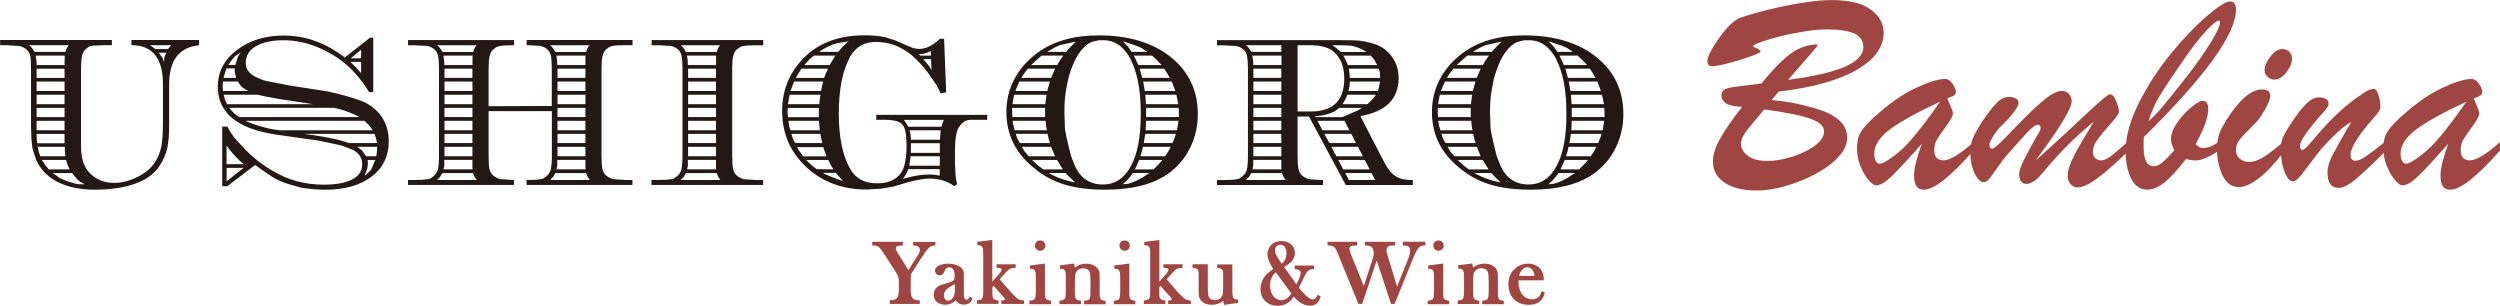 <?xml version="1.0" encoding="UTF-8"?>
<svg id="_レイヤー_1" data-name="レイヤー 1" xmlns="http://www.w3.org/2000/svg" viewBox="0 0 298.25 36.45">
  <defs>
    <style>
      .cls-1 {
        fill: #231815;
      }

      .cls-1, .cls-2 {
        stroke-width: 0px;
      }

      .cls-2 {
        fill: #a04642;
      }
    </style>
  </defs>
  <g>
    <path class="cls-1" d="M23.74,4.78v.62c-2.37.24-3.56,1.8-3.56,4.67v4.83c0,1.2-.08,2.14-.24,2.84-.16.69-.47,1.38-.92,2.07-.61.92-1.57,1.63-2.89,2.1-1.32.48-2.93.72-4.81.72-2.09,0-3.78-.43-5.08-1.29-.25-.15-.56-.41-.93-.77-.25-.29-.39-.45-.4-.49-.12-.15-.24-.34-.38-.57-.13-.22-.25-.5-.35-.82l-.3-.95-.13-1.13-.05-1.57v-6.78c0-.79-.03-1.33-.1-1.62-.07-.29-.21-.54-.43-.73-.22-.2-.51-.34-.88-.42l-1.46-.1h-.81v-.62h13.33v.62h-.81l-1.39.05-.5.1-.4.31c-.2.16-.35.39-.43.71-.08.32-.13.63-.13.94l-.02.74v9.24c0,1.27.28,2.24.83,2.93.32.41.77.76,1.36,1.05.52.24,1.11.36,1.77.36.89,0,1.81-.24,2.77-.71.95-.47,1.66-1.07,2.13-1.81.17-.27.31-.56.43-.85.12-.29.21-.61.28-.96.07-.35.12-.75.15-1.19.03-.44.05-1,.05-1.67v-4.57c0-3.12-1.25-4.67-3.76-4.67v-.62h8.08ZM7.8,6.19c.05-.26.19-.52.4-.8H3.48c.25.2.46.47.63.8h3.69ZM7.7,7.76v-.28l.03-.67v-.18h-3.49l.1.54.03.59h3.33ZM7.7,9.3v-1.1h-3.33v1.1h3.33ZM7.7,10.86v-1.13h-3.33v1.13h3.33ZM7.7,12.43v-1.13h-3.33v1.13h3.33ZM7.7,13.97v-1.1h-3.33v1.1h3.33ZM7.7,15.54v-1.13h-3.33v1.13h3.33ZM7.7,17.08v-1.1h-3.33l.02.62.05.49h3.26ZM7.8,18.64l-.05-.51-.02-.62h-3.23l.13.64.18.49h3ZM8.31,20.21l-.25-.54-.18-.59h-2.88l.38.59.45.54h2.47ZM7.12,21.24l.91.39.98.28c.08.03.24.06.48.07.24,0,.44.01.61.01-.4-.22-.7-.42-.88-.59l-.63-.75h-2.27l.81.59ZM20.43,5.39h-2.53l.63.46h1.52l.38-.46ZM18.94,6.29l.4.54.23.56.03-.41c0-.14.08-.37.25-.69h-.91Z"/>
    <path class="cls-1" d="M44.57,10.99h-.53c-.64-1.03-1.31-1.9-2.02-2.62-1.06-1.08-2.32-1.94-3.79-2.59-1.46-.65-2.94-.98-4.42-.98-1.36,0-2.45.24-3.27.71-.82.47-1.22,1.13-1.22,1.99,0,.74.4,1.3,1.21,1.69.25.12.45.21.58.26.29.12.59.21.91.26l2.5.49,4.32.67c.23.03.6.11,1.09.23.49.12.85.21,1.07.27.23.06.43.12.59.17.42.12.88.27,1.39.45.5.18.98.43,1.41.76.44.33.81.7,1.11,1.13.59.86.88,1.85.88,2.98,0,1.76-.68,3.17-2.05,4.21-1.36,1.04-3.24,1.57-5.63,1.57l-1.14-.05-.86-.1-.71-.08-.91-.26c-.46-.12-.86-.24-1.2-.37-.35-.13-.66-.26-.93-.41-.28-.15-.63-.36-1.05-.66-.1-.07-.51-.36-1.24-.87l-.23-.15-3.31,2.52h-.61v-7.11h.61c.3.56.61,1.04.91,1.41l1.24,1.34c.44.46.94.91,1.5,1.35.56.44,1.16.84,1.78,1.19,1.82,1.1,3.85,1.64,6.09,1.64,1.45,0,2.57-.21,3.37-.62.8-.41,1.2-1.01,1.2-1.8,0-.74-.34-1.3-1.04-1.69l-.66-.28-.78-.28-1.39-.31-1.39-.28-4.85-.69c-4.75-.67-7.12-2.59-7.12-5.75,0-1.73.75-3.18,2.25-4.34,1.5-1.16,3.37-1.75,5.63-1.75,2.58,0,5,.87,7.27,2.62l3-2.36h.4v6.52ZM26.61,9.73l-.05.57.05.56h3l-.71-.44c-.15-.14-.33-.37-.53-.69h-1.77ZM27.02,8.16l-.15.44-.2.69h1.51c-.05-.19-.09-.35-.13-.49-.03-.14-.05-.27-.05-.38v-.26h-.98ZM26.69,11.3l.15.62.25.51h10.25l-4.01-.62c-.62-.1-1.14-.2-1.57-.28-.42-.09-.75-.16-.98-.23h-4.09ZM29.11,19.59l-.48-.38-.56-.57-.48-.54-.56-.72v2.21h2.07ZM27.04,21.62l2.02-1.59h-2.02v1.59ZM28.31,6.98l.1-.26c.02-.07.13-.22.33-.46-.37.2-.66.41-.86.62-.14.14-.35.43-.63.87h.83l.23-.77ZM27.35,12.87l.56.64.61.46h14.34c-.24-.14-.46-.25-.68-.35-.22-.09-.43-.18-.63-.26-.2-.08-.36-.13-.48-.17-.35-.12-.76-.23-1.21-.33h-12.5ZM29.27,14.41l.4.18c.22.09.38.15.48.18.29.1.57.2.86.28.29.09.63.18,1.02.27.39.09.76.16,1.1.19l.25.03h11.08l-.43-.59-.56-.54h-14.22ZM36.28,15.97l1.26.18c.84.12,1.6.26,2.29.41.68.15,1.29.32,1.83.51h3.31l-.1-.56-.2-.54h-8.38ZM41.81,7.39l.61.59.66.74v-1.34h-1.26ZM43.08,5.93l-1.24,1.03h1.24v-1.03ZM42.62,17.51l.5.39c.05.03.13.13.23.28.1.15.21.31.33.46h1.21l.08-.51.02-.49v-.13h-2.37ZM43.86,19.08l.03.46-.08.62-.33.82c.35-.27.61-.51.78-.72l.25-.54.25-.64h-.91Z"/>
    <path class="cls-1" d="M65.83,12.63v-4.39c0-.72-.04-1.25-.11-1.59-.08-.34-.23-.61-.47-.8-.23-.19-.51-.32-.83-.38l-1.46-.08h-.13v-.62h12.63v.62h-.81c-.67,0-1.15.02-1.44.08-.27,0-.54.12-.81.36-.24.14-.4.41-.51.82-.02.05-.04.15-.06.29-.02.15-.04.26-.04.35l-.03.95v10.35c0,.7.04,1.22.11,1.57.08.34.23.61.47.8.24.19.5.33.81.41l1.49.1h.81v.59h-12.63v-.59h.13c.69,0,1.15-.03,1.39-.08.13,0,.25-.02.33-.05.08-.03.14-.05.15-.05l.38-.28c.24-.19.4-.44.51-.77.08-.39.13-.94.13-1.64v-5.34h-7.55v5.34c0,.74.04,1.27.11,1.59.08.33.23.58.47.77.23.19.5.33.81.41l1.49.1h.15v.59h-12.65v-.59h.81c.69,0,1.15-.03,1.39-.08.13,0,.24-.02.33-.05.08-.03.13-.05.15-.05l.38-.28c.24-.19.4-.44.51-.77.08-.39.13-.94.13-1.64v-10.35c0-.72-.04-1.25-.11-1.59-.08-.34-.23-.61-.47-.8-.24-.19-.51-.32-.83-.38l-1.47-.08h-.81v-.62h12.65v.62h-.15c-.67,0-1.15.02-1.44.08-.27,0-.54.12-.81.36-.24.14-.4.41-.51.82-.02.05-.04.15-.06.29-.03.15-.04.26-.04.35l-.03.95v4.42l7.55-.03ZM56.59,5.78c.08-.17.18-.3.28-.38h-4.72c.25.2.46.47.63.8h3.66l.15-.41ZM52.77,20.65l-.28.46-.35.36h4.72c-.12-.17-.2-.29-.24-.37-.04-.08-.11-.23-.19-.45h-3.66ZM52.9,6.63l.08.56.03.57h3.36v-.95l.02-.18h-3.48ZM53,19.08v.74l-.1.38h3.48l-.02-.2v-.93h-3.36ZM53.03,8.19v1.1h3.33v-1.1h-3.33ZM53.03,9.73v1.13h3.33v-1.13h-3.33ZM53.03,11.3v1.13h3.33v-1.13h-3.33ZM53.03,12.87v1.1h3.33v-1.1h-3.33ZM53.03,14.41v1.13h3.33v-1.13h-3.33ZM53.03,15.97v1.1h3.33v-1.1h-3.33ZM53.03,17.51v1.13h3.33v-1.13h-3.33ZM70.07,5.78c.08-.17.18-.3.28-.38h-4.72c.25.2.46.47.63.8h3.66l.15-.41ZM66.26,20.65l-.28.46-.35.36h4.72c-.12-.17-.2-.29-.24-.37-.04-.08-.11-.23-.19-.45h-3.66ZM66.38,6.63l.08.56.02.57h3.36v-.95l.03-.18h-3.49ZM66.48,19.08v.74l-.1.38h3.49l-.03-.2v-.93h-3.36ZM66.51,8.19v1.1h3.33v-1.1h-3.33ZM66.51,9.73v1.13h3.33v-1.13h-3.33ZM66.51,11.3v1.13h3.33v-1.13h-3.33ZM66.51,12.87v1.1h3.33v-1.1h-3.33ZM66.51,14.41v1.13h3.33v-1.13h-3.33ZM66.51,15.97v1.1h3.33v-1.1h-3.33ZM66.51,17.51v1.13h3.33v-1.13h-3.33Z"/>
    <path class="cls-1" d="M91.03,22.06h-13.31v-.59h.81c.69,0,1.15-.03,1.39-.08.13,0,.24-.02.33-.05.08-.03.13-.05.15-.05l.38-.28c.24-.19.41-.44.51-.77.08-.39.13-.94.13-1.64v-10.35c0-.72-.04-1.25-.11-1.59-.08-.34-.23-.61-.47-.8-.24-.19-.51-.32-.83-.38l-1.46-.08h-.81v-.62h13.31v.62h-.81c-.67,0-1.15.02-1.44.08-.27,0-.54.12-.81.36-.24.14-.4.41-.51.82-.02.05-.04.15-.06.29-.03.15-.04.26-.04.35l-.03.95v10.35c0,.7.04,1.22.11,1.57.08.34.23.61.47.8.24.19.51.33.81.41l1.49.1h.81v.59ZM85.65,5.78c.08-.17.18-.3.28-.38h-4.72c.25.2.46.47.63.8h3.66l.15-.41ZM81.84,20.65l-.28.46-.35.36h4.72c-.12-.17-.2-.29-.24-.37-.04-.08-.11-.23-.19-.45h-3.66ZM81.96,6.63l.08.56.02.57h3.36v-.95l.02-.18h-3.48ZM82.06,19.08v.74l-.1.38h3.48l-.02-.2v-.93h-3.36ZM82.09,8.19v1.1h3.33v-1.1h-3.33ZM82.09,9.73v1.13h3.33v-1.13h-3.33ZM82.09,11.3v1.13h3.33v-1.13h-3.33ZM82.09,12.87v1.1h3.33v-1.1h-3.33ZM82.09,14.41v1.13h3.33v-1.13h-3.33ZM82.09,15.97v1.1h3.33v-1.1h-3.33ZM82.09,17.51v1.13h3.33v-1.13h-3.33Z"/>
    <path class="cls-1" d="M112.87,11.02l-.66.1-.23-.49-.35-.62-.91-1.31c-.25-.36-.56-.73-.91-1.1-.35-.38-.71-.72-1.06-1.03-.25-.21-.55-.41-.9-.63-.35-.21-.7-.39-1.06-.53-.36-.14-.75-.24-1.16-.31-.41-.07-.79-.1-1.12-.1-1.36,0-2.37.56-3.03,1.67-.94,1.63-1.41,3.9-1.41,6.83s.46,5.09,1.39,6.7c.64,1.11,1.7,1.67,3.18,1.67,1.28,0,2.22-.4,2.83-1.21.45-.62.68-1.73.68-3.34,0-1.25-.16-2.07-.48-2.45-.32-.39-1.04-.58-2.17-.58h-.96v-.59h13.23v.59h-1.91c-.19,0-.4.03-.61.1s-.44.26-.69.57c-.14.17-.24.33-.3.47-.07.14-.13.35-.18.63-.1.5-.15,1.21-.15,2.13v1.21l.05,1.08c0,.45.07.94.2,1.49l-.33.23c-.84-.6-1.83-.9-2.95-.9-.71,0-1.71.19-3,.56l-1.31.39-.73.13-.78.13-1.69.1c-2.88,0-5.28-.9-7.2-2.68-1.92-1.79-2.88-4.02-2.88-6.69,0-1.3.24-2.51.72-3.62.48-1.11,1.2-2.11,2.16-3,1.75-1.61,4.07-2.41,6.97-2.41.96,0,1.78.08,2.47.23l1.11.36c.13.04.36.13.68.28.32.15.53.25.63.28l.91.38.66.1c.83,0,1.66-.4,2.5-1.21h.51l.25,6.37ZM93.98,12.87l-.03.44.05.67h3.69v-1.1h-3.71ZM94.21,11.3l-.1.51-.1.62h3.74l.05-.64.08-.49h-3.66ZM94.06,14.41l.1.67.13.46h3.51l-.1-1.13h-3.64ZM94.74,9.73l-.25.62-.18.51h3.64l.13-.64.13-.49h-3.46ZM94.41,15.97l.18.56.28.54h3.23l-.13-.54-.1-.56h-3.46ZM95.62,8.19l-.35.54-.33.57h3.38l.18-.49.28-.62h-3.16ZM95.09,17.54l.25.44.48.67h2.8l-.25-.64-.15-.46h-3.13ZM97.09,6.63l-.48.41-.66.72h3.03l.3-.51.38-.62h-2.58ZM96.18,19.08c.44.46.86.83,1.26,1.1l2,.03-.33-.51-.3-.62h-2.63ZM100.47,5.62l.76-.69c-.74.1-1.36.22-1.84.36-.22.09-.45.19-.71.32-.25.13-.58.32-.98.58h2.3l.48-.57ZM98.12,20.62c.51.26,1.32.59,2.45,1l-.86-1h-1.59ZM108.35,20.18c-.05.26-.26.64-.63,1.16l.48-.13c.94-.26,1.83-.39,2.65-.39l.63.03.63.1v-.77h-3.76ZM112.41,14.79l.1-.28.1-.21h-4.77l.53.82h3.94l.1-.33ZM108.63,18.64l-.15,1.13h3.64v-1.13h-3.48ZM108.53,15.54l.1.59.05.54h3.46l.08-1.13h-3.69ZM108.68,17.08v.31l-.02.85h3.46v-1.16h-3.43ZM111.03,6.09c-.44.26-.91.38-1.41.38l.15.16h1.29l-.02-.54ZM110.14,7.06l.56.64.43.64-.05-1.28h-.94Z"/>
    <path class="cls-1" d="M139.64,6.78c2.17,1.73,3.26,4.01,3.26,6.83,0,1.44-.31,2.78-.92,4.03-.61,1.25-1.5,2.28-2.66,3.11-1.78,1.25-4.27,1.88-7.45,1.88-1.84,0-3.42-.19-4.76-.58-1.34-.39-2.56-1.03-3.67-1.94-2.26-1.78-3.38-4.03-3.38-6.75s1.21-5.18,3.64-7.01c1.9-1.42,4.36-2.13,7.37-2.13,3.57,0,6.43.86,8.58,2.57ZM120.75,12.87v.51l.02.59h3.91v-1.1h-3.94ZM121,11.3l-.13.59-.08.54h3.91l.15-1.13h-3.86ZM120.8,14.41l.1.57.15.56h3.84l-.1-.56-.05-.57h-3.94ZM121.61,9.73l-.28.62-.2.51h3.81l.3-1.13h-3.64ZM121.18,15.97l.2.59.3.51h3.59l-.15-.44-.15-.67h-3.79ZM122.62,8.19l-.45.59-.33.51h3.56l.48-1.1h-3.26ZM121.91,17.51l.35.59.48.54h3.13l-.48-1.13h-3.49ZM124.26,6.63l-1.26,1.13h3.13l.25-.46.48-.67h-2.6ZM123.12,19.08l.66.62.68.51h2.35l-.71-1.13h-2.98ZM127.79,5.52l.58-.56-1.87.41c-.42.15-.95.43-1.59.82h2.27l.61-.67ZM125.14,20.65c.96.55,2,.92,3.11,1.1l-.66-.62-.45-.49h-2ZM134.91,7.11c-.81-1.54-1.9-2.31-3.26-2.31h-.56l-.58.13c-.29.07-.53.18-.73.33-.82.57-1.5,1.6-2.02,3.11-.13.36-.24.72-.33,1.08-.08.36-.16.77-.24,1.23-.08.46-.13.89-.16,1.3-.03.4-.05.87-.05,1.4l.05,1.49c0,.19,0,.33.01.44,0,.1.07.45.19,1.03l.35,1.51c.07.29.13.54.19.73.06.2.15.45.29.76.32.89.77,1.56,1.36,2,.59.45,1.31.67,2.17.67,1.41,0,2.52-.72,3.31-2.16.79-1.44,1.19-3.47,1.19-6.11v-.33c0-2.62-.4-4.72-1.19-6.29ZM133.93,21.98c.3,0,.56-.03.78-.09.22-.06.45-.15.71-.26.25-.11.52-.25.8-.41.28-.16.57-.36.87-.58h-1.94c-.35.53-.76.98-1.21,1.34ZM136.2,5.73l-.61-.26-1.62-.54.61.64.43.62h1.84l-.66-.46ZM135.27,6.63l.3.62.23.51h2.78l-.56-.59-.58-.54h-2.17ZM135.9,19.08l-.5,1.13h2.22l.66-.67.4-.46h-2.78ZM135.97,8.19l.3,1.1h3.28l-.33-.59-.33-.51h-2.93ZM136.35,17.51l-.13.59-.18.54h2.95l.38-.56.3-.57h-3.33ZM136.38,9.73l.2,1.13h3.64l-.43-1.13h-3.41ZM136.63,15.97l-.18,1.1h3.43l.23-.56.18-.54h-3.66ZM136.63,11.3l.08,1.13h3.86l-.23-1.13h-3.71ZM136.73,14.41l-.05,1.13h3.74l.18-1.13h-3.86ZM136.73,12.87v1.1h3.91v-.46l-.03-.64h-3.89Z"/>
    <path class="cls-1" d="M159.18,4.78l2.25.03c.89,0,1.83.18,2.83.54.77.31,1.4.82,1.88,1.54.48.72.72,1.51.72,2.39,0,2.52-1.52,4.04-4.57,4.57l2.9,5.6c.41.75.84,1.28,1.31,1.57.27.17.57.29.9.36.33.07.71.1,1.15.1v.59h-8l-4.39-8.17h-1.36v4.7c0,.7.04,1.22.11,1.57.08.34.23.61.47.8.24.19.5.33.81.41l1.49.1h.15v.59h-12.65v-.59h.81c.69,0,1.15-.03,1.39-.08.13,0,.24-.02.33-.05.09-.03.14-.05.15-.05l.38-.28c.24-.19.4-.44.51-.77.08-.39.13-.94.13-1.64v-10.35c0-.72-.04-1.25-.11-1.59-.08-.34-.23-.61-.47-.8-.24-.19-.51-.32-.83-.38l-1.47-.08h-.81v-.62h14.01ZM152.87,5.39h-4.22c.25.2.46.47.63.8h3.58v-.8ZM149.28,20.65l-.28.46-.35.36h4.72c-.12-.17-.2-.29-.24-.37-.04-.08-.11-.23-.19-.45h-3.66ZM149.41,6.63l.08.56.03.57h3.36v-1.13h-3.46ZM149.51,19.08v.74l-.1.38h3.48l-.03-.2v-.93h-3.36ZM149.53,8.19v1.1h3.33v-1.1h-3.33ZM149.53,9.73v1.13h3.33v-1.13h-3.33ZM149.53,11.3v1.13h3.33v-1.13h-3.33ZM149.53,12.87v1.1h3.33v-1.1h-3.33ZM149.53,14.41v1.13h3.33v-1.13h-3.33ZM149.53,15.97v1.1h3.33v-1.1h-3.33ZM149.53,17.51v1.13h3.33v-1.13h-3.33ZM156.38,13.3c2.66,0,3.99-1.31,3.99-3.93,0-1.44-.44-2.52-1.31-3.24-.6-.5-1.57-.74-2.9-.74h-1.36v7.91h1.59ZM159.78,12.87l-.5.38-.58.26-.76.23-1.06.15.05.08h3.23l1.34-.59.48-.2.5-.31h-2.7ZM157.16,14.41l.61,1.13h3.21l-.58-1.13h-3.23ZM157.99,15.97l.61,1.1h3.18l-.58-1.1h-3.21ZM158.82,17.51l.61,1.13h3.16l-.58-1.13h-3.18ZM162.56,5.91l-.63-.26-.61-.18-.66-.05-.76-.02h-.96l.53.36.46.44h3.1l-.48-.28ZM159.66,19.08l.58,1.13h3.16l-.58-1.13h-3.16ZM160.74,11.3l-.23.54-.35.59h2.96c.44-.36.78-.74,1.03-1.13h-3.41ZM160.26,6.63l.35.67.2.46h3.48l-.3-.57-.45-.56h-3.28ZM160.49,20.65l.43.82h3.13l-.43-.82h-3.13ZM161.05,9.73l-.05.57-.13.56h3.51l.13-.49.13-.64h-3.59ZM160.92,8.19l.07.49.05.62h3.61l-.03-.67-.15-.44h-3.56Z"/>
    <path class="cls-1" d="M190.41,6.78c2.17,1.73,3.26,4.01,3.26,6.83,0,1.44-.31,2.78-.92,4.03-.61,1.25-1.5,2.28-2.66,3.11-1.78,1.25-4.27,1.88-7.45,1.88-1.84,0-3.42-.19-4.76-.58-1.34-.39-2.56-1.03-3.67-1.94-2.26-1.78-3.38-4.03-3.38-6.75s1.21-5.18,3.64-7.01c1.9-1.42,4.36-2.13,7.37-2.13,3.57,0,6.43.86,8.59,2.57ZM171.53,12.87v.51l.02.59h3.91v-1.1h-3.94ZM171.78,11.3l-.13.59-.08.54h3.91l.15-1.13h-3.86ZM171.58,14.41l.1.57.15.56h3.84l-.1-.56-.05-.57h-3.94ZM172.39,9.73l-.28.62-.2.51h3.81l.3-1.13h-3.63ZM171.96,15.97l.2.59.3.51h3.59l-.15-.44-.15-.67h-3.79ZM173.39,8.19l-.45.59-.33.51h3.56l.48-1.1h-3.26ZM172.69,17.51l.35.59.48.54h3.13l-.48-1.13h-3.48ZM175.04,6.63l-1.26,1.13h3.13l.25-.46.48-.67h-2.6ZM173.9,19.08l.66.62.68.51h2.35l-.71-1.13h-2.98ZM178.57,5.52l.58-.56-1.87.41c-.42.15-.95.43-1.59.82h2.27l.61-.67ZM175.92,20.65c.96.55,1.99.92,3.11,1.1l-.66-.62-.45-.49h-1.99ZM185.69,7.11c-.81-1.54-1.89-2.31-3.26-2.31h-.56l-.58.13c-.29.07-.53.18-.73.33-.82.57-1.5,1.6-2.02,3.11-.13.36-.24.72-.33,1.08-.08.36-.16.77-.24,1.23s-.13.89-.16,1.3c-.04.4-.05.87-.05,1.4l.05,1.49c0,.19,0,.33.01.44,0,.1.07.45.19,1.03l.35,1.51c.07.29.13.54.19.73.06.2.16.45.29.76.32.89.78,1.56,1.36,2,.59.45,1.31.67,2.17.67,1.41,0,2.52-.72,3.31-2.16.79-1.44,1.19-3.47,1.19-6.11v-.33c0-2.62-.4-4.72-1.19-6.29ZM184.71,21.98c.3,0,.56-.03.78-.09.22-.06.45-.15.71-.26.25-.11.52-.25.8-.41.28-.16.57-.36.87-.58h-1.94c-.35.53-.76.98-1.21,1.34ZM186.98,5.73l-.61-.26-1.61-.54.6.64.43.62h1.84l-.66-.46ZM186.04,6.63l.3.62.23.51h2.78l-.56-.59-.58-.54h-2.17ZM186.68,19.08l-.51,1.13h2.22l.66-.67.4-.46h-2.78ZM186.75,8.19l.3,1.1h3.28l-.33-.59-.33-.51h-2.93ZM187.13,17.51l-.13.59-.18.54h2.95l.38-.56.3-.57h-3.33ZM187.15,9.73l.2,1.13h3.64l-.43-1.13h-3.41ZM187.41,15.97l-.18,1.1h3.43l.23-.56.18-.54h-3.66ZM187.41,11.3l.08,1.13h3.86l-.23-1.13h-3.71ZM187.51,14.41l-.05,1.13h3.74l.18-1.13h-3.86ZM187.51,12.87v1.1h3.91v-.46l-.03-.64h-3.89Z"/>
  </g>
  <g>
    <path class="cls-2" d="M212.19,10.93l-.83,1c.97.09,1.84.21,2.6.36.76.15,1.47.32,2.12.5.65.18,1.22.37,1.71.57,1.72.73,2.58,1.75,2.58,3.06,0,.8-.36,1.58-1.08,2.34-.72.76-1.65,1.45-2.81,2.05-1.15.6-2.33,1.07-3.55,1.41-1.22.34-2.32.51-3.31.51-1.66,0-2.95-.31-3.88-.94-.93-.63-1.39-1.48-1.39-2.57,0-.75.28-1.64.85-2.66.57-1.02,1.44-2.29,2.63-3.81-.89-.04-1.53-.18-1.9-.41-.37-.23-.56-.55-.56-.96,0-.25.07-.45.21-.58.14-.13.33-.23.57-.29.24-.06.7-.14,1.38-.22.68-.09,1.56-.2,2.62-.33,1.19-1.49,2.26-2.6,3.2-3.35.94-.75,1.95-1.18,3.03-1.29.09-.01.18-.02.29-.02s.16.03.16.08c0,.07-.12.24-.37.53-.24.29-.64.75-1.19,1.38-.55.63-1.2,1.38-1.95,2.24,2.05-.28,3.73-.6,5.03-.96,1.3-.36,2.29-.79,2.95-1.29.67-.5,1-1.05,1-1.66,0-.74-.35-1.28-1.06-1.61-.71-.33-1.79-.5-3.25-.5-.81,0-1.73.08-2.77.25-1.04.17-1.98.35-2.83.57-.84.21-1.6.44-2.26.67-.66.24-.99.41-.99.52,0,.03.03.07.1.1.53.2.8.37.8.5,0,.18-.82.52-2.45,1.02-1.63.5-2.74.76-3.3.76-.4,0-.6-.2-.6-.61,0-.49.44-1.37,1.32-2.64.88-1.27,1.68-2.08,2.4-2.44.25-.12.83-.32,1.75-.58.92-.27,1.92-.52,3.02-.76,1.09-.24,2.21-.45,3.34-.61,1.13-.17,2.14-.25,3.01-.25,2.06,0,3.61.37,4.64,1.12,1.04.75,1.55,1.69,1.55,2.82,0,.76-.24,1.5-.71,2.21-.47.71-1.21,1.38-2.22,2.01-1,.63-2.31,1.19-3.92,1.66-1.61.48-3.5.84-5.68,1.1ZM210.45,13.07c-.57.69-1.07,1.3-1.51,1.82-.44.53-.76.95-.95,1.28-.19.33-.29.66-.29.99,0,.53.27,1.01.81,1.42.54.42,1.32.62,2.33.62.94,0,1.94-.17,3-.51,1.06-.34,1.96-.78,2.68-1.32.73-.54,1.09-1.09,1.09-1.65,0-.48-.27-.87-.8-1.18-.53-.31-1.35-.58-2.44-.82-1.09-.24-2.4-.46-3.92-.66Z"/>
    <path class="cls-2" d="M223.63,13.95c1.66-1.53,3.27-2.67,4.82-3.41,1.56-.74,2.76-1.12,3.61-1.12.23,0,.44.1.64.29.2.2.35.42.47.67.11.26.17.44.17.57,0,.2-.08.35-.23.44-.15.1-.42.21-.8.34.08.18.17.41.29.68.12.28.21.5.28.67.07.17.1.32.1.46,0,.27-.26.76-.79,1.49-.53.73-.9,1.26-1.11,1.61-.21.34-.32.76-.32,1.26,0,.82.37,1.23,1.11,1.23s1.96-.73,3.58-2.18v1.01c-2.76,3.12-4.73,4.67-5.92,4.67-.42,0-.73-.14-.91-.42-.18-.28-.27-.7-.27-1.26,0-.87.31-2.14.93-3.81-1.59,1.8-2.78,3.08-3.55,3.83-.77.76-1.41,1.14-1.91,1.14-.24,0-.54-.21-.9-.63-.36-.42-.68-.97-.96-1.64-.28-.67-.42-1.37-.42-2.09,0-.52.05-.96.15-1.31.1-.35.29-.71.57-1.07.28-.37.74-.85,1.36-1.45ZM231.47,12.12c-2.83,1.32-4.85,2.44-6.06,3.36-1.2.92-1.81,1.87-1.81,2.84,0,.36.06.65.18.87.12.23.28.34.49.34.12,0,.33-.08.64-.23,1.14-.69,2.19-1.58,3.14-2.69.95-1.1,2.09-2.6,3.42-4.5Z"/>
    <path class="cls-2" d="M242.78,19.21c1.51-1.35,2.8-2.53,3.88-3.53,1.08-1,1.93-1.79,2.54-2.37.62-.58,1.16-1.06,1.63-1.46.47-.4.77-.6.9-.6.25-.01.49.25.72.79.23.54.34.97.34,1.29,0,.21-.34.71-1.04,1.49-.69.78-1.21,1.41-1.55,1.87-.34.47-.52.95-.52,1.46,0,.3.1.54.29.72.2.18.43.27.7.27.32,0,.7-.17,1.14-.5.44-.33,1.14-.92,2.09-1.78v1.18c-.95.91-1.81,1.69-2.58,2.35-.77.66-1.45,1.15-2.02,1.48-.57.33-1.05.49-1.43.49-.34,0-.62-.13-.85-.39-.23-.26-.34-.58-.34-.97s.07-.76.2-1.15c.13-.39.33-.85.61-1.38.27-.53.63-1.17,1.08-1.92.45-.75.86-1.43,1.23-2.05-1.11.92-2.1,1.81-2.96,2.66-.86.86-1.56,1.6-2.11,2.24-.54.64-.97,1.14-1.29,1.51-.61.69-1.18,1.03-1.7,1.03-.57,0-.85-.41-.85-1.23,0-.33.21-.93.64-1.79.43-.86,1.03-1.95,1.81-3.28.07-.09.1-.23.1-.42,0-.22-.11-.33-.33-.33-.24,0-.58.23-1.04.69-.45.46-1.33,1.42-2.62,2.89-.36.41-.76.95-1.22,1.61-.45.66-.78,1.1-.97,1.32-.2.22-.39.33-.59.33-.39,0-.76-.35-1.1-1.06-.34-.71-.51-1.54-.51-2.48,0-.69.11-1.28.34-1.78.22-.5.57-1.12,1.04-1.86.73-1.07,1.33-1.84,1.79-2.3.46-.46.95-.69,1.46-.69.32,0,.58.06.8.19.22.13.33.3.33.52,0,.23-.2.62-.6,1.15-.4.53-.9,1.08-1.51,1.65-.33.32-.64.72-.93,1.19-.29.47-.44.81-.44,1.02,0,.3.11.45.34.45.19,0,.65-.39,1.41-1.16.75-.78,1.58-1.62,2.48-2.54.9-.91,1.73-1.67,2.5-2.28s1.42-.91,1.95-.91c.33,0,.6.12.81.37.21.25.32.56.32.92,0,.25-.16.69-.49,1.32-.33.64-.8,1.43-1.43,2.36-.63.94-1.44,2.07-2.43,3.4Z"/>
    <path class="cls-2" d="M264.61,16.96v1.08c-1.13.73-2.03,1.1-2.68,1.1-.36,0-.74-.06-1.14-.18-.98,1.26-1.82,2.19-2.53,2.78-.7.59-1.41.88-2.12.88-.82,0-1.45-.44-1.89-1.31-.44-.88-.66-1.96-.66-3.26,0-1.76.52-3.68,1.57-5.76,1.05-2.08,2.31-4.03,3.79-5.84,1.48-1.81,2.91-3.31,4.29-4.5,1.39-1.19,2.32-1.78,2.81-1.78s.7.33.7.98c0,2.91-3.66,7.97-10.99,15.2-.02.2-.03.59-.03,1.18,0,1.53.4,2.3,1.21,2.3.32,0,.64-.13.96-.39.32-.26.82-.76,1.48-1.49-.26-.6-.39-1.04-.39-1.33,0-.61.25-1.27.74-1.98.49-.71,1.05-1.32,1.68-1.84.63-.52,1.08-.77,1.36-.77.45,0,.67.33.67.98,0,.5-.13,1.1-.38,1.8-.26.7-.63,1.5-1.12,2.4.19.16.33.27.44.34.11.07.27.11.49.11.5,0,1.08-.23,1.75-.68ZM256.31,14.47c.57-.5,1.14-1.09,1.71-1.77.57-.68,1.41-1.73,2.51-3.13,1.06-1.35,1.89-2.48,2.49-3.39.61-.9,1.06-1.65,1.37-2.25.31-.6.46-1.01.46-1.23,0-.17-.04-.25-.13-.25-.24,0-.74.4-1.5,1.21-.76.8-1.62,1.9-2.59,3.3-1.34,1.93-2.31,3.38-2.91,4.36-.6.98-1.07,2.03-1.41,3.16Z"/>
    <path class="cls-2" d="M272.43,16.93v1.21c-1.06,1.39-2.04,2.43-2.96,3.13-.92.7-1.69,1.05-2.34,1.05-.89,0-1.56-.47-2-1.43-.44-.95-.65-2-.65-3.13,0-.43.04-.84.13-1.24.09-.39.19-.72.31-.97.12-.25.34-.65.67-1.2,1.55-2.45,2.97-3.68,4.25-3.68.67,0,1,.26,1,.78,0,.36-.21.91-.65,1.66s-.81,1.29-1.15,1.61c-.95.93-1.57,1.58-1.86,1.95-.29.37-.43.78-.43,1.25,0,.4.15.73.44,1,.29.27.68.4,1.14.4.51,0,1.08-.19,1.69-.57.62-.38,1.41-.99,2.4-1.84ZM271.32,9.5c-.27,0-.53-.11-.78-.32-.25-.21-.37-.48-.37-.8,0-.49.23-1.03.69-1.63.46-.6.93-.9,1.42-.9.33,0,.6.1.82.31.22.21.33.5.33.89,0,.48-.22,1-.67,1.58-.45.58-.93.86-1.44.86Z"/>
    <path class="cls-2" d="M283.3,13.92c-1.92,2.17-2.88,3.69-2.88,4.54,0,.48.19.72.57.72.32,0,.73-.17,1.23-.51.51-.34,1.3-.94,2.38-1.8v1.15c-1.55,1.55-2.74,2.67-3.56,3.36-.83.69-1.5,1.03-2.03,1.03-.89,0-1.34-.6-1.34-1.8,0-.36.06-.7.16-1.05.11-.34.26-.7.45-1.07.19-.37.48-.9.87-1.6.39-.69.85-1.48,1.36-2.35-.62.32-1.4.96-2.34,1.91-.61.6-1.13,1.17-1.55,1.7-.43.54-.88,1.14-1.37,1.8-.48.66-.84,1.1-1.06,1.33-.22.23-.45.34-.68.34-.35,0-.67-.37-.96-1.11-.3-.74-.44-1.61-.44-2.59,0-.61.07-1.09.2-1.43.14-.34.41-.83.81-1.46.75-1.17,1.4-2.04,1.95-2.59.55-.55,1.07-.82,1.57-.82.35,0,.63.06.84.18.21.12.32.31.32.57,0,.11-.03.23-.1.35-.07.12-.14.23-.22.33-.08.1-.25.29-.51.58-1.72,1.94-2.58,3.2-2.58,3.78,0,.32.1.48.31.48.13,0,.38-.21.76-.64.38-.43.86-.99,1.45-1.68.6-.69,1.3-1.42,2.11-2.17.81-.75,1.74-1.48,2.77-2.18.58-.41,1.06-.62,1.44-.62.17,0,.35.24.51.73.17.49.25.98.25,1.48,0,.25-.23.62-.7,1.12Z"/>
    <path class="cls-2" d="M286.43,13.95c1.66-1.53,3.27-2.67,4.82-3.41,1.56-.74,2.76-1.12,3.61-1.12.23,0,.44.1.64.29.2.2.35.42.47.67.11.26.17.44.17.57,0,.2-.08.35-.23.44-.15.1-.42.21-.8.34.08.18.17.41.29.68.12.28.21.5.28.67.07.17.1.32.1.46,0,.27-.26.76-.79,1.49-.53.73-.9,1.26-1.11,1.61-.21.34-.32.76-.32,1.26,0,.82.37,1.23,1.11,1.23s1.96-.73,3.58-2.18v1.01c-2.76,3.12-4.73,4.67-5.92,4.67-.42,0-.73-.14-.91-.42-.18-.28-.27-.7-.27-1.26,0-.87.31-2.14.93-3.81-1.59,1.8-2.77,3.08-3.55,3.83-.77.76-1.41,1.14-1.91,1.14-.24,0-.54-.21-.9-.63-.36-.42-.68-.97-.96-1.64-.28-.67-.42-1.37-.42-2.09,0-.52.05-.96.15-1.31.1-.35.29-.71.57-1.07.28-.37.74-.85,1.36-1.45ZM294.26,12.12c-2.83,1.32-4.85,2.44-6.06,3.36-1.2.92-1.81,1.87-1.81,2.84,0,.36.06.65.18.87.12.23.28.34.49.34.12,0,.33-.08.64-.23,1.14-.69,2.19-1.58,3.14-2.69.95-1.1,2.09-2.6,3.42-4.5Z"/>
  </g>
  <g>
    <path class="cls-2" d="M111.59,29.28v-.42h-2.66v.44h.16c.21,0,.38.05.49.14.1.09.16.22.16.39,0,.16-.06.33-.17.51l-1.19,1.88-1.25-1.99c-.1-.15-.16-.27-.2-.36-.03-.08-.05-.15-.05-.21,0-.15.06-.25.19-.31.03-.01.13-.04.49-.06h.15v-.44h-3.65v.43h.15c.15.02.26.03.33.04.07.02.14.05.21.09.14.08.3.25.46.49l1.56,2.39c.19.3.32.54.38.73.05.16.08.3.08.43v1.01c0,.34-.02.6-.06.76-.03.14-.09.25-.17.35-.08.08-.17.14-.27.18-.11.04-.25.06-.43.07h-.15v.44h3.58v-.44h-.16c-.3,0-.53-.08-.69-.25-.09-.09-.15-.2-.18-.34-.03-.15-.05-.41-.05-.76v-1.27c0-.27.02-.4.04-.46.02-.06.07-.18.24-.43l1.17-1.81c.27-.43.53-.75.74-.96.08-.08.17-.13.25-.17.08-.03.2-.06.37-.08l.14-.02Z"/>
    <path class="cls-2" d="M115.64,35.52c-.09.12-.14.17-.17.19-.03.02-.09.03-.17.03-.11,0-.22-.03-.27-.25-.02-.07-.04-.24-.04-.63v-1.92c0-.27-.01-.45-.05-.57-.07-.25-.23-.45-.49-.6-.17-.09-.37-.17-.61-.23-.46-.11-.86-.11-1.3-.03-.21.04-.38.1-.53.17-.3.15-.46.35-.46.59,0,.16.06.3.16.41.11.11.24.16.4.16.24,0,.42-.12.51-.34l.13-.3c.04-.1.1-.18.19-.23.15-.1.37-.11.55-.02.08.04.15.1.21.16.13.16.19.42.19.79,0,.21-.03.33-.05.39-.03.08-.09.15-.17.21-.08.06-.19.12-.32.17-.14.05-.35.11-.64.19-.26.07-.46.14-.61.2-.15.07-.28.17-.4.29-.21.22-.31.5-.31.83,0,.36.13.65.39.86.25.21.58.31.99.31.32,0,.6-.07.85-.21.1-.06.24-.16.4-.31.09.13.18.23.27.3.19.14.42.21.7.21.64,0,.89-.35.99-.65l.04-.12-.32-.19-.08.12ZM112.82,34.63c.07-.08.15-.16.23-.22.09-.07.26-.16.49-.3.13-.07.26-.15.38-.23v.55c0,.42-.05.73-.15.95-.06.15-.16.27-.28.36-.25.18-.55.18-.73-.04-.1-.12-.15-.27-.15-.46,0-.23.07-.43.21-.6Z"/>
    <path class="cls-2" d="M121.57,35.74c-.11-.06-.2-.12-.27-.18-.06-.05-.17-.15-.38-.37l-.23-.24s-.1-.11-.21-.23l-1.22-1.4.66-.74c.29-.32.47-.45.56-.51.13-.07.3-.11.53-.11h.16v-.43h-2.28v.42h.15c.22.02.29.04.32.06.1.04.12.09.12.16,0,.08-.02.16-.07.23-.04.07-.14.21-.37.46l-.66.73v-4.97l-1.79.23v.4h.15c.17.02.25.05.29.07.06.03.1.08.15.15.04.07.07.16.09.28.01.1.03.3.03.73v4.07c0,.29,0,.52-.02.68-.02.18-.04.26-.06.31-.04.09-.09.15-.15.18-.05.03-.16.07-.38.1l-.14.02v.41h2.57v-.4l-.13-.02c-.28-.05-.4-.12-.45-.18-.05-.05-.09-.11-.11-.19-.02-.1-.04-.26-.04-.48v-.71s.15-.17.15-.17l1.12,1.26.11.13c.07.08.11.15.11.21,0,.03,0,.06-.04.08-.02.01-.08.04-.24.05h-.14v.43h2.71v-.41h-.14c-.18-.03-.33-.07-.44-.12Z"/>
    <path class="cls-2" d="M124.81,35.68c-.06-.05-.09-.12-.11-.19-.02-.07-.04-.2-.04-.48v-3.57s-1.79.23-1.79.23v.4h.15c.16.02.25.05.29.07.06.03.11.08.15.16.04.07.07.16.09.28.02.14.02.38.02.73v1.28c0,.3,0,.53-.02.68-.02.17-.04.26-.07.31-.04.09-.09.15-.15.18-.04.02-.14.07-.38.1l-.14.02v.41h2.57v-.4l-.13-.03c-.28-.05-.4-.12-.45-.17Z"/>
    <path class="cls-2" d="M124.09,29.91c.17,0,.33-.06.44-.17.12-.12.18-.26.18-.44s-.06-.32-.18-.44c-.24-.24-.64-.24-.88,0-.12.12-.18.27-.18.44s.06.32.18.44c.12.12.27.18.44.18Z"/>
    <path class="cls-2" d="M131.34,35.68c-.06-.05-.09-.11-.11-.19-.02-.09-.04-.25-.04-.48v-2.2c0-.43-.15-.76-.46-1-.29-.23-.68-.35-1.15-.35-.51,0-.97.16-1.36.47-.01-.11-.03-.23-.06-.35l-.03-.14-1.68.22v.4h.15c.16.02.25.05.29.07.06.03.11.08.15.16.04.07.07.16.09.28.02.14.02.38.02.73v1.28c0,.3,0,.53-.02.68-.02.17-.04.26-.07.31-.04.09-.09.15-.15.18-.04.02-.14.07-.38.1l-.14.02v.41h2.57v-.4l-.13-.02c-.28-.05-.4-.12-.45-.18-.06-.05-.09-.11-.11-.19-.02-.07-.04-.21-.04-.48v-1.4c0-.39.01-.67.04-.84.03-.15.08-.28.17-.4.08-.11.19-.2.33-.26.28-.13.62-.13.89-.01.12.06.21.13.27.23.06.09.1.21.12.36.02.17.04.44.04.81v1.1c0,.29,0,.52-.02.68-.02.17-.04.26-.07.31-.04.09-.09.15-.15.18-.05.03-.15.07-.38.1l-.14.02v.41h2.57v-.4l-.13-.02c-.28-.05-.4-.12-.45-.18Z"/>
    <path class="cls-2" d="M134.17,29.91c.17,0,.33-.06.44-.17.12-.12.18-.26.18-.44s-.06-.32-.18-.44c-.24-.24-.64-.24-.88,0-.12.12-.18.27-.18.44s.06.33.18.44c.12.12.27.18.44.18Z"/>
    <path class="cls-2" d="M134.88,35.68c-.06-.05-.09-.12-.11-.19-.02-.07-.04-.2-.04-.48v-3.57s-1.79.23-1.79.23v.4h.15c.16.02.25.05.29.07.06.03.11.08.15.16.04.07.07.16.09.28.02.14.02.38.02.73v1.28c0,.3,0,.53-.02.68-.02.18-.04.26-.07.31-.04.09-.09.15-.15.18-.04.02-.14.07-.38.1l-.14.02v.41h2.57v-.4l-.13-.03c-.28-.05-.4-.12-.45-.17Z"/>
    <path class="cls-2" d="M141.5,35.74c-.1-.06-.19-.12-.27-.18-.06-.05-.17-.15-.39-.37l-.23-.24s-.1-.11-.21-.23l-1.22-1.4.66-.74c.24-.26.42-.43.56-.51.13-.07.3-.11.52-.11h.16v-.43h-2.28v.42h.15c.22.02.29.04.32.06.1.04.13.09.13.16,0,.08-.03.16-.08.24-.06.09-.18.25-.36.46l-.65.73v-4.97l-1.79.23v.4h.15c.13.02.23.04.29.07.06.03.11.08.15.15.04.07.07.17.09.28.02.14.02.38.02.73v4.07c0,.31,0,.53-.02.68-.02.18-.04.26-.07.31-.04.09-.09.15-.15.18-.05.03-.15.07-.38.1l-.14.02v.41h2.57v-.4l-.13-.02c-.28-.05-.4-.12-.45-.18-.06-.05-.09-.11-.11-.19-.02-.07-.04-.21-.04-.48v-.71s.15-.17.15-.17l1.23,1.39c.07.08.11.15.11.21,0,.03,0,.06-.04.08-.01,0-.07.03-.24.05h-.14v.43h2.71v-.41h-.14c-.18-.03-.33-.07-.44-.12Z"/>
    <path class="cls-2" d="M147.29,35.69c-.06-.03-.11-.08-.15-.16-.04-.07-.07-.16-.09-.28-.02-.14-.03-.38-.03-.73v-2.98h-1.82v.41l.13.02c.3.05.41.13.45.17.06.05.09.12.11.19.02.07.03.21.03.48v1.4c0,.39-.01.68-.04.84-.03.15-.08.29-.17.4-.08.11-.19.2-.33.26-.27.12-.62.13-.87.01-.11-.06-.2-.13-.26-.22-.06-.09-.1-.22-.12-.38-.02-.18-.04-.45-.04-.8v-2.79h-1.82v.41l.13.02c.28.05.4.12.45.16.06.06.09.12.11.2.02.09.04.25.04.48v2.2c0,.43.15.77.44,1.01.29.23.66.35,1.13.35.51,0,.97-.16,1.37-.47.01.12.03.23.05.34l.03.14,1.69-.23v-.4h-.15c-.16-.02-.25-.05-.29-.07Z"/>
    <path class="cls-2" d="M157.11,35.3c-.07.16-.14.28-.22.34-.14.12-.37.12-.61-.01-.13-.08-.29-.2-.48-.37-.13-.12-.28-.28-.46-.48-.15-.17-.28-.33-.39-.47.14-.26.25-.48.33-.65l.16-.33c.31-.65.5-.91.61-1.01.07-.07.15-.12.23-.15.08-.03.2-.06.34-.07h.14v-.42h-2.3v.41l.13.02c.58.08.58.35.58.45,0,.14-.04.33-.13.56-.08.19-.2.46-.38.8l-1.47-2.07c.08-.06.19-.13.32-.21.33-.21.58-.43.73-.66.16-.24.24-.51.24-.81,0-.42-.16-.76-.46-1.02-.3-.26-.69-.39-1.15-.39-.35,0-.66.08-.91.22-.26.15-.46.37-.59.66-.11.22-.16.44-.16.67,0,.35.11.74.33,1.17.08.16.2.36.37.61-.27.18-.48.34-.63.47-.17.15-.32.3-.44.48-.31.43-.47.92-.47,1.45s.17,1,.5,1.36c.18.2.41.35.69.47.58.23,1.22.22,1.77-.03.29-.13.54-.32.75-.56.07-.09.16-.2.26-.35.23.27.46.48.69.65.18.14.38.25.6.32.22.08.44.12.64.12.63,0,1.06-.35,1.25-1l.04-.13-.38-.17-.06.15ZM151.93,35.36c-.13-.16-.23-.35-.3-.58-.08-.23-.11-.48-.11-.72,0-.36.07-.69.22-.98.12-.24.28-.44.48-.59l1.83,2.52c-.09.13-.16.23-.21.3-.07.09-.15.16-.23.23-.36.29-.84.35-1.26.15-.16-.08-.3-.18-.41-.32ZM152.73,29.2c.23,0,.4.08.54.25.14.18.21.42.21.73,0,.27-.06.52-.16.76-.06.12-.12.23-.19.31-.05.06-.12.13-.21.21-.15-.2-.29-.4-.41-.6-.16-.25-.27-.44-.32-.59-.05-.13-.08-.26-.08-.39,0-.21.06-.37.18-.5.12-.12.27-.18.46-.18Z"/>
    <path class="cls-2" d="M167.37,29.3h.16c.27,0,.41.05.47.09.15.1.23.27.23.52,0,.27-.11.67-.32,1.19l-1.24,3.09-1.13-3.7c-.11-.36-.14-.52-.14-.6,0-.11.02-.21.07-.3.05-.09.11-.16.19-.21.06-.03.13-.06.2-.07.06,0,.18-.02.42-.02h.16v-.44h-3.6v.44h.16c.16,0,.29.02.39.05.09.03.17.08.24.15.08.08.14.18.19.31.05.14.07.27.07.41,0,.2-.07.51-.21.93l-.98,2.99-1.43-3.55-.13-.32c-.12-.29-.15-.45-.15-.54,0-.09.02-.16.06-.23.04-.07.09-.11.15-.14.05-.02.19-.06.55-.06h.16v-.44h-3.53v.43h.14c.16.02.29.04.38.06.08.02.15.05.22.1.08.05.15.13.21.22.07.1.15.28.25.53l2.48,6.07h.45l1.73-5.19,1.71,5.19h.43l2.14-5.28c.25-.62.46-1.05.62-1.28.1-.15.2-.25.3-.3.1-.06.25-.09.46-.12h.14v-.44h-2.68v.44Z"/>
    <path class="cls-2" d="M171.61,29.91c.17,0,.33-.06.44-.17.12-.12.18-.27.18-.44s-.06-.32-.18-.44c-.24-.23-.64-.23-.88,0-.12.12-.18.27-.18.44s.06.32.18.44c.12.12.26.18.44.18Z"/>
    <path class="cls-2" d="M172.32,35.68c-.06-.05-.09-.12-.11-.19-.02-.07-.04-.2-.04-.48v-3.57s-1.79.23-1.79.23v.4h.15c.16.02.25.05.29.07.06.03.1.08.15.16.04.07.07.16.09.28.02.14.02.38.02.73v1.28c0,.3,0,.52-.02.68-.02.18-.04.26-.07.31-.04.09-.09.15-.15.18-.04.02-.14.07-.38.1l-.14.02v.41h2.57v-.4l-.13-.03c-.28-.05-.39-.12-.45-.17Z"/>
    <path class="cls-2" d="M178.85,35.68c-.06-.05-.09-.12-.11-.2-.02-.09-.04-.25-.04-.48v-2.2c0-.43-.15-.76-.46-1-.29-.23-.68-.35-1.15-.35-.51,0-.97.16-1.36.47-.01-.11-.03-.23-.06-.35l-.03-.14-1.68.22v.4h.15c.16.02.25.05.29.07.06.03.11.08.15.16.04.07.07.16.09.28.02.13.02.38.02.73v1.28c0,.3,0,.53-.02.68-.02.17-.04.26-.07.31-.04.09-.09.15-.15.18-.05.03-.16.07-.38.1l-.14.02v.41h2.57v-.4l-.13-.02c-.28-.05-.4-.12-.45-.18-.06-.05-.09-.11-.11-.19-.02-.07-.04-.21-.04-.48v-1.4c0-.39.01-.67.04-.84.03-.15.09-.28.17-.4.08-.11.19-.2.33-.26.27-.13.62-.13.89-.01.12.06.21.13.27.23.06.09.1.21.12.36.02.17.04.45.04.81v1.1c0,.29,0,.52-.02.68-.02.18-.04.26-.07.31-.04.09-.09.15-.15.18-.05.03-.16.07-.39.1l-.14.02v.41h2.57v-.4l-.13-.02c-.28-.05-.4-.12-.45-.17Z"/>
    <path class="cls-2" d="M183.91,34.74l-.05.15c-.08.24-.17.42-.28.52-.09.09-.21.17-.35.22-.35.13-.76.11-1.11-.07-.21-.1-.37-.24-.51-.41-.14-.17-.25-.4-.33-.66-.08-.27-.12-.55-.12-.84,0-.05,0-.12,0-.21h3.01v-.16c0-.47-.14-.88-.41-1.2-.18-.21-.39-.37-.65-.47-.25-.11-.52-.16-.82-.16-.54,0-1.04.17-1.46.52-.59.47-.88,1.13-.88,1.96,0,.6.16,1.12.47,1.54.22.3.5.53.82.67.32.14.7.22,1.14.22.51,0,.93-.11,1.25-.34.32-.23.54-.57.63-1.01l.03-.14-.39-.13ZM182.92,32.36c.07.13.12.32.15.56h-1.84c.05-.28.16-.51.33-.7.19-.22.4-.33.65-.33.14,0,.28.04.4.12.13.08.23.2.31.35Z"/>
  </g>
</svg>